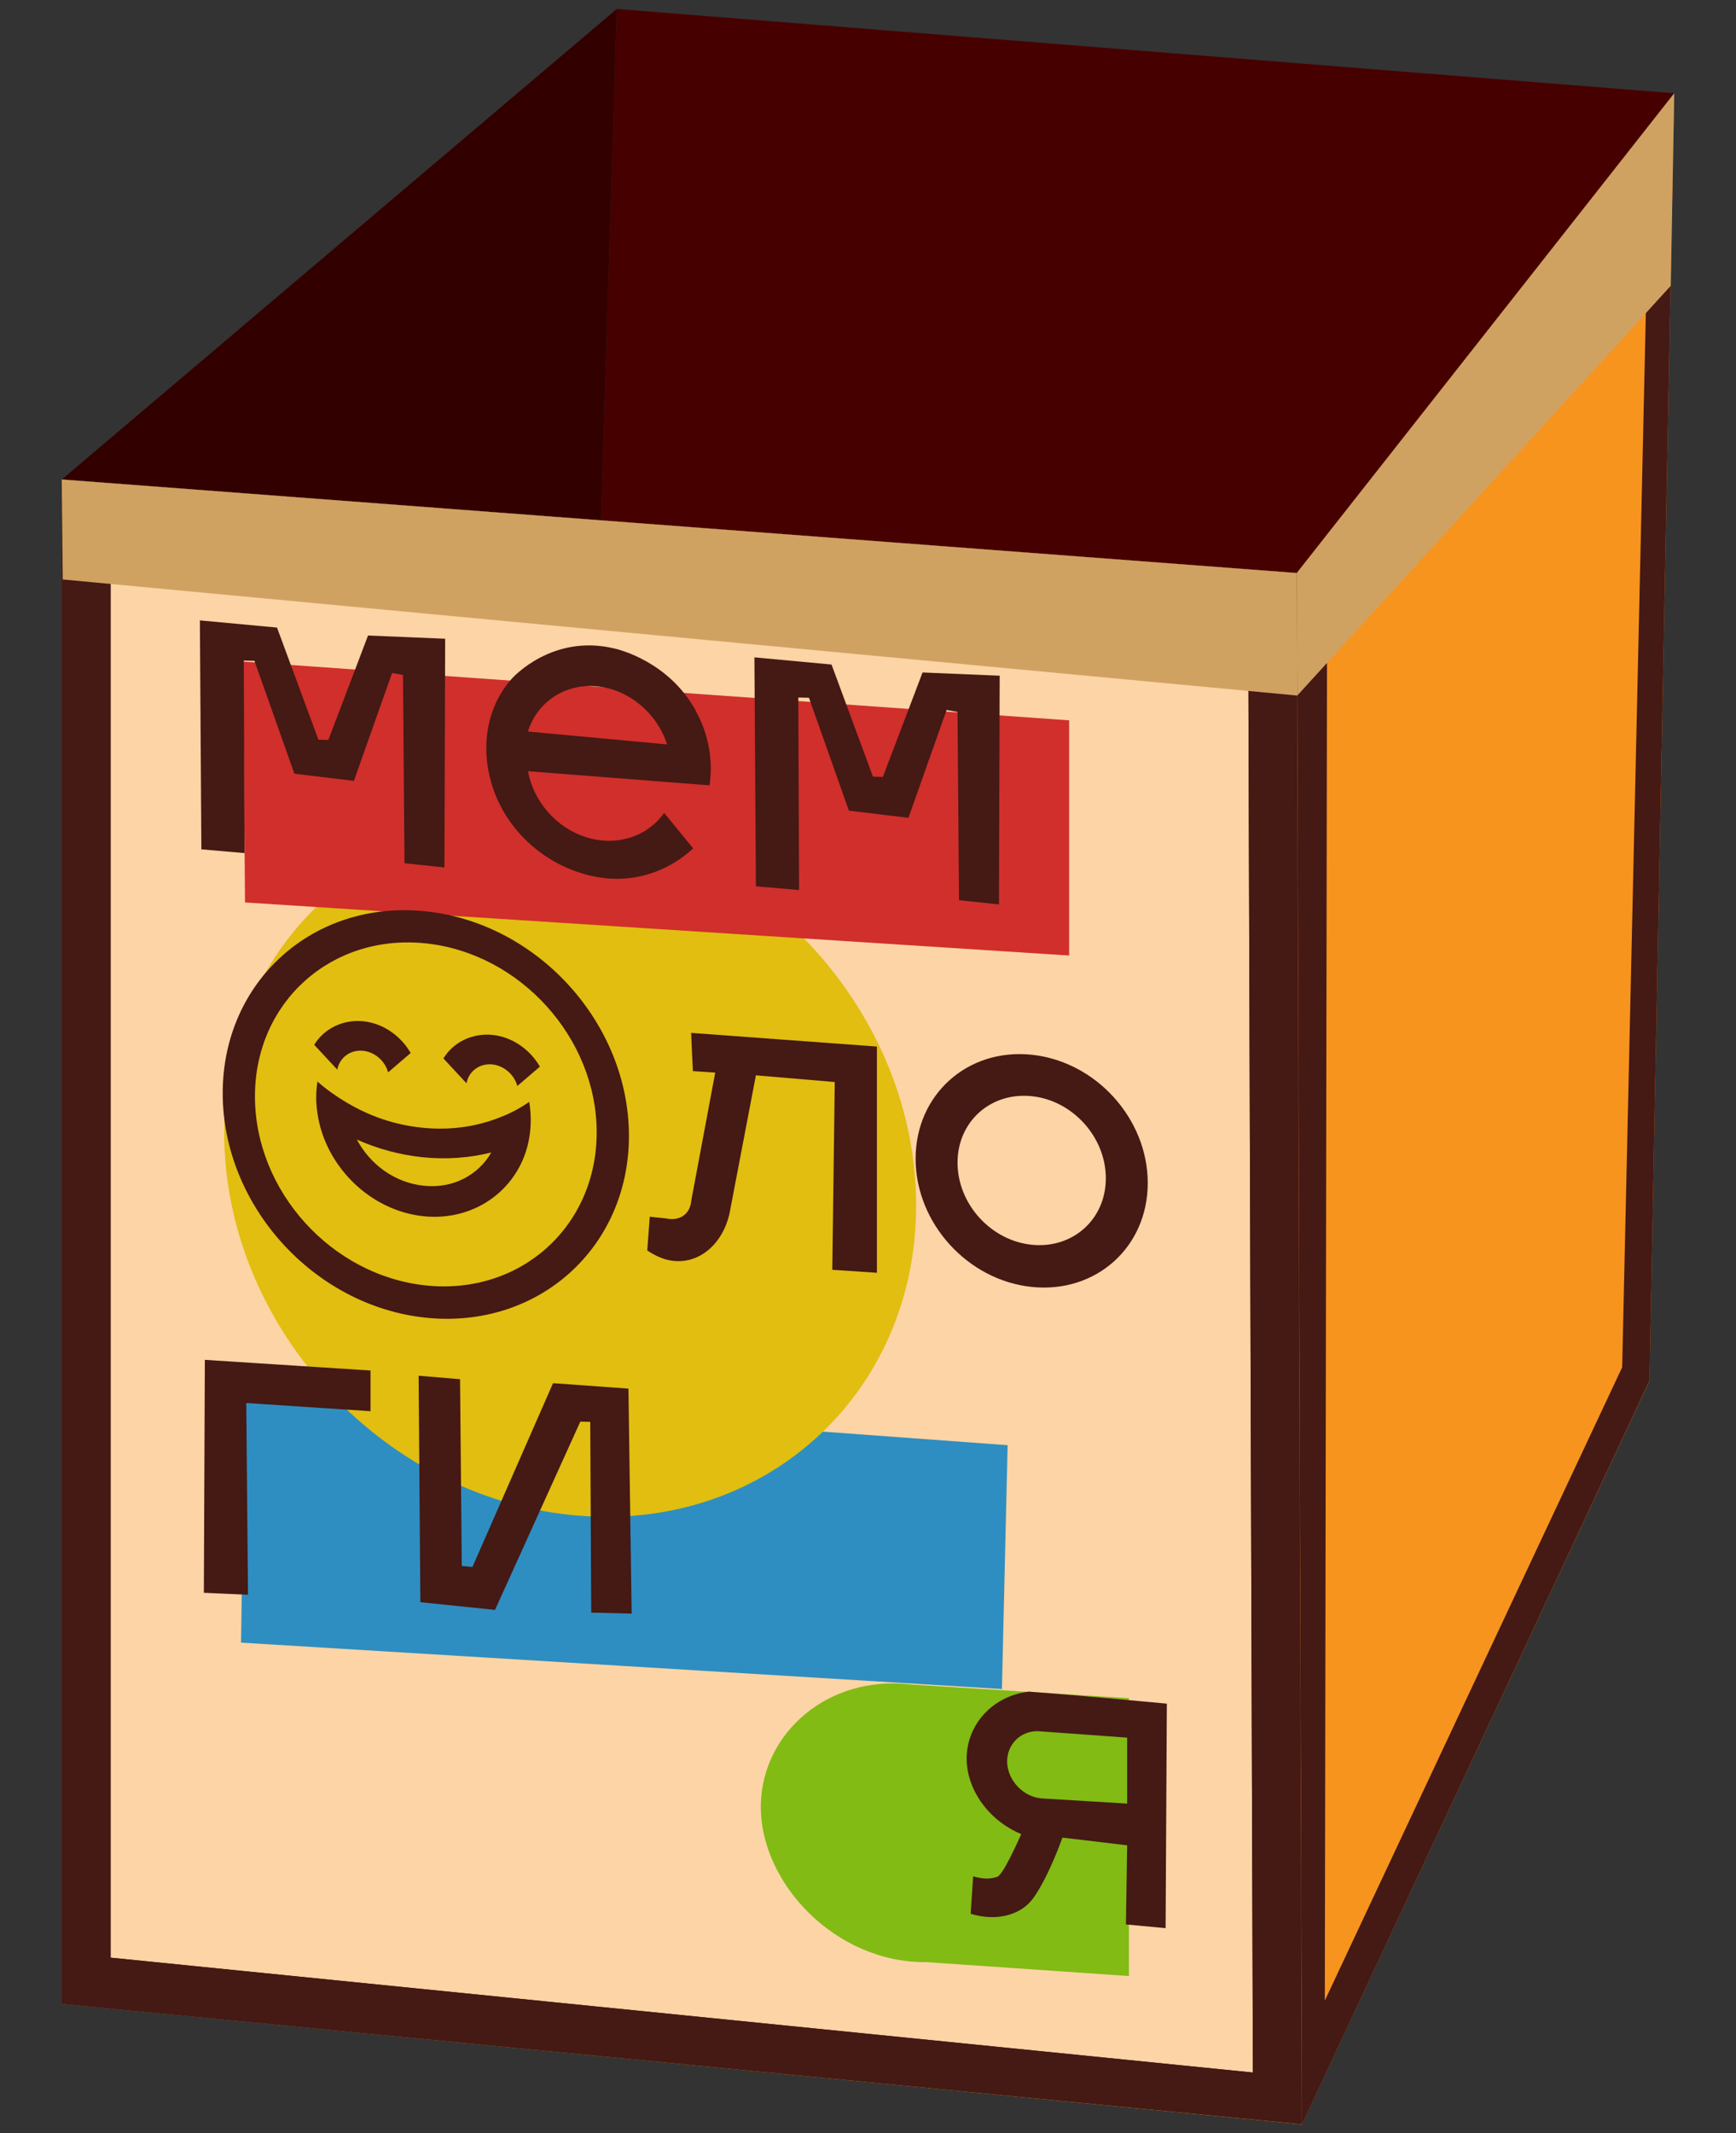 <?xml version="1.0" encoding="UTF-8"?> <svg xmlns="http://www.w3.org/2000/svg" version="1.1" viewBox="0 0 70 86"><rect x="0" y="0" width="70" height="86" fill="#333333" stroke="none"/><defs><style> .st0 { fill: #d02f2c; } .st1 { fill: #470000; } .st2 { fill: #f7941d; } .st3, .st4 { fill: #451914; } .st5 { fill: #300; } .st6 { fill: #fff; opacity: .6; } .st7 { isolation: isolate; } .st8 { fill: #e1be10; } .st4, .st9 { mix-blend-mode: multiply; } .st10 { fill: #81bb14; } .st11 { fill: #2e8ec1; } .st9 { fill: #d0a262; } </style></defs><g class="st7"><g id="Layer_1"><g><polygon class="st1" points="23.87 32.76 66.51 55.67 67.51 3.76 24.87 .36 23.87 32.76"></polygon><polygon class="st5" points="2.49 80.78 23.87 32.76 24.87 .36 2.49 19.33 2.49 80.78"></polygon><polygon class="st2" points="52.29 23.1 52.49 85.64 66.51 55.67 67.51 3.76 52.29 23.1"></polygon><polygon class="st2" points="2.49 19.33 2.49 80.78 52.49 85.64 52.29 23.1 2.49 19.33"></polygon><path class="st4" d="M52.29,23.1l.21,62.53,14.01-29.97,1-51.91-15.22,19.35h0ZM65.41,55.12l-11.99,25.53.09-55.47,12.92-15.46-1.02,45.4h0Z"></path><g><polygon class="st6" points="51.51 84.6 3.48 79.86 3.48 20.39 51.31 24.02 51.51 84.6"></polygon><path class="st3" d="M2.49,80.78V19.33l49.79,3.77.21,62.53-50-4.85ZM4.46,21.45v57.47l46.06,4.63-.19-58.63-45.86-3.47Z"></path><path class="st10" d="M45.52,79.66v-11.2c-2.92-.18-5.84-.37-8.76-.55-3.36-.41-6.01,1.94-6.08,4.81-.08,3.15,2.99,6.42,6.68,6.38,2.72.19,5.44.37,8.16.56Z"></path><path class="st11" d="M9.72,66.22c10.23.62,20.45,1.25,30.68,1.87.08-3.28.15-6.55.23-9.83-10.25-.75-20.5-1.5-30.76-2.26-.05,3.4-.1,6.81-.15,10.21Z"></path><path class="st8" d="M36.94,48.59c0,7.7-6.25,13.29-13.95,12.48-7.7-.81-13.95-7.71-13.95-15.42s6.25-13.29,13.95-12.48,13.95,7.71,13.95,15.42Z"></path><path class="st0" d="M9.87,36.38c11.08.71,22.16,1.43,33.24,2.14v-9.48c-11.1-.79-22.21-1.58-33.31-2.37.03,3.24.05,6.47.08,9.71Z"></path><g><path class="st3" d="M41.53,68.19c-1.61.17-2.68,1.5-2.54,2.96.11,1.17.98,2.29,2.19,2.79-.21.46-.74,1.64-.97,1.72-.17.06-.47.13-.97-.02-.03.5-.07,1.01-.1,1.51.26.08.79.21,1.39.08.63-.14.97-.47,1.17-.76.62-.9,1.14-2.39,1.14-2.39l2.61.31-.05,3.19,1.6.15.05-9.05s-3.68-.35-5.51-.48ZM45.46,72.71c-1.15-.07-2.31-.14-3.46-.21-.74-.06-1.36-.72-1.39-1.45-.02-.71.53-1.28,1.25-1.26,1.2.09,2.4.17,3.59.26v2.66Z"></path><polygon class="st3" points="23.84 65.01 25.47 65.05 25.34 55.98 22.3 55.76 19.05 63.17 18.62 63.13 18.55 55.6 16.88 55.46 16.95 64.59 19.96 64.9 23.4 57.31 23.8 57.32 23.84 65.01 23.84 65.01"></polygon><polygon class="st3" points="14.94 56.89 14.94 55.25 8.26 54.82 8.22 64.21 10 64.29 9.93 56.56 14.94 56.89 14.94 56.89"></polygon><polygon class="st3" points="30.48 35.73 32.22 35.88 32.19 28.12 32.62 28.13 34.23 32.68 36.63 32.97 38.17 28.62 38.61 28.7 38.67 36.29 40.28 36.46 40.31 27.24 37.2 27.11 35.6 31.32 35.2 31.31 33.53 26.79 30.42 26.5 30.48 35.73 30.48 35.73"></polygon><polygon class="st3" points="8.12 34.24 9.86 34.39 9.83 26.63 10.26 26.64 11.87 31.19 14.27 31.48 15.81 27.13 16.25 27.21 16.31 34.8 17.92 34.97 17.95 25.75 14.84 25.62 13.24 29.83 12.84 29.82 11.17 25.3 8.06 25.01 8.12 34.24 8.12 34.24"></polygon><path class="st3" d="M28.04,28.62c-1.08-1.93-3.04-2.43-3.28-2.48-2.47-.59-4.07,1.15-4.14,1.24-1.16,1.31-1.3,3.26-.53,4.92.88,1.89,2.77,3.02,4.55,3.12,1.85.1,3.03-.96,3.31-1.22-.39-.48-.78-.95-1.17-1.43-.69.98-1.96,1.37-3.18.97-1.17-.38-2.09-1.43-2.31-2.65,2.44.19,4.88.38,7.32.57.06-.39.2-1.66-.57-3.03ZM21.29,29.48c.39-1.23,1.57-1.97,2.87-1.8,1.24.15,2.34,1.09,2.74,2.33-1.87-.17-3.74-.35-5.61-.52Z"></path><path class="st3" d="M33.56,51.19c.6.04,1.2.08,1.8.12v-9.12c-2.5-.18-4.99-.37-7.49-.55.02.51.04,1.03.07,1.54.3.02.6.04.9.06-.32,1.73-.65,3.45-.97,5.18,0,.05-.03.4-.33.6-.29.19-.61.11-.67.1l-.67-.07c-.03.45-.07.91-.1,1.36.25.17.71.44,1.27.43.94,0,1.77-.75,2.04-1.89l1.07-5.6c1.06.09,2.12.18,3.18.27l-.1,7.58Z"></path><path class="st3" d="M41.6,42.52c-2.58-.27-4.68,1.6-4.68,4.19s2.09,4.9,4.68,5.17,4.68-1.6,4.68-4.19-2.09-4.9-4.68-5.17ZM41.6,50.18c-1.65-.17-2.99-1.65-2.99-3.31s1.34-2.85,2.99-2.68,2.99,1.65,2.99,3.31-1.34,2.85-2.99,2.68Z"></path><path class="st3" d="M17.17,36.74c-4.52-.48-8.19,2.81-8.19,7.33s3.67,8.58,8.19,9.05,8.19-2.81,8.19-7.33-3.67-8.58-8.19-9.05ZM17.17,51.82c-3.81-.4-6.89-3.81-6.89-7.62s3.09-6.57,6.89-6.17,6.89,3.81,6.89,7.62-3.09,6.57-6.89,6.17Z"></path><path class="st3" d="M21.34,44.42c-.36.25-.75.46-1.17.62-.95.38-2.02.54-3.16.42s-2.11-.47-3.03-1.01c-.42-.25-.82-.53-1.18-.85-.03.21-.05.43-.05.65,0,.27.03.54.08.81.38,2.04,2.14,3.75,4.25,3.97s3.92-1.15,4.26-3.16c.04-.23.06-.47.06-.71s-.02-.5-.06-.74ZM17.08,47.8c-1.16-.12-2.16-.86-2.69-1.86.83.37,1.71.61,2.63.71.98.1,1.92.03,2.79-.19-.52.91-1.55,1.47-2.73,1.34Z"></path><path class="st3" d="M13.6,43.12c.09-.48.52-.81,1.04-.76.48.05.89.42,1.01.87l.91-.78c-.4-.69-1.11-1.2-1.92-1.28s-1.58.3-1.97.95l.93,1Z"></path><path class="st3" d="M18.81,43.67c.09-.48.52-.81,1.04-.76.48.05.89.42,1.01.87l.91-.78c-.4-.69-1.11-1.2-1.92-1.28s-1.58.3-1.97.95l.93,1Z"></path></g><path class="st3" d="M2.49,80.78V19.33l49.79,3.77.21,62.53-50-4.85ZM4.46,21.45v57.47l46.06,4.63-.19-58.63-45.86-3.47Z"></path></g><polygon class="st9" points="52.29 23.1 2.49 19.33 2.53 23.36 52.31 28.04 52.29 23.1"></polygon><polygon class="st9" points="67.51 3.76 52.29 23.1 52.31 28.04 67.37 11.52 67.51 3.76"></polygon></g></g></g></svg> 